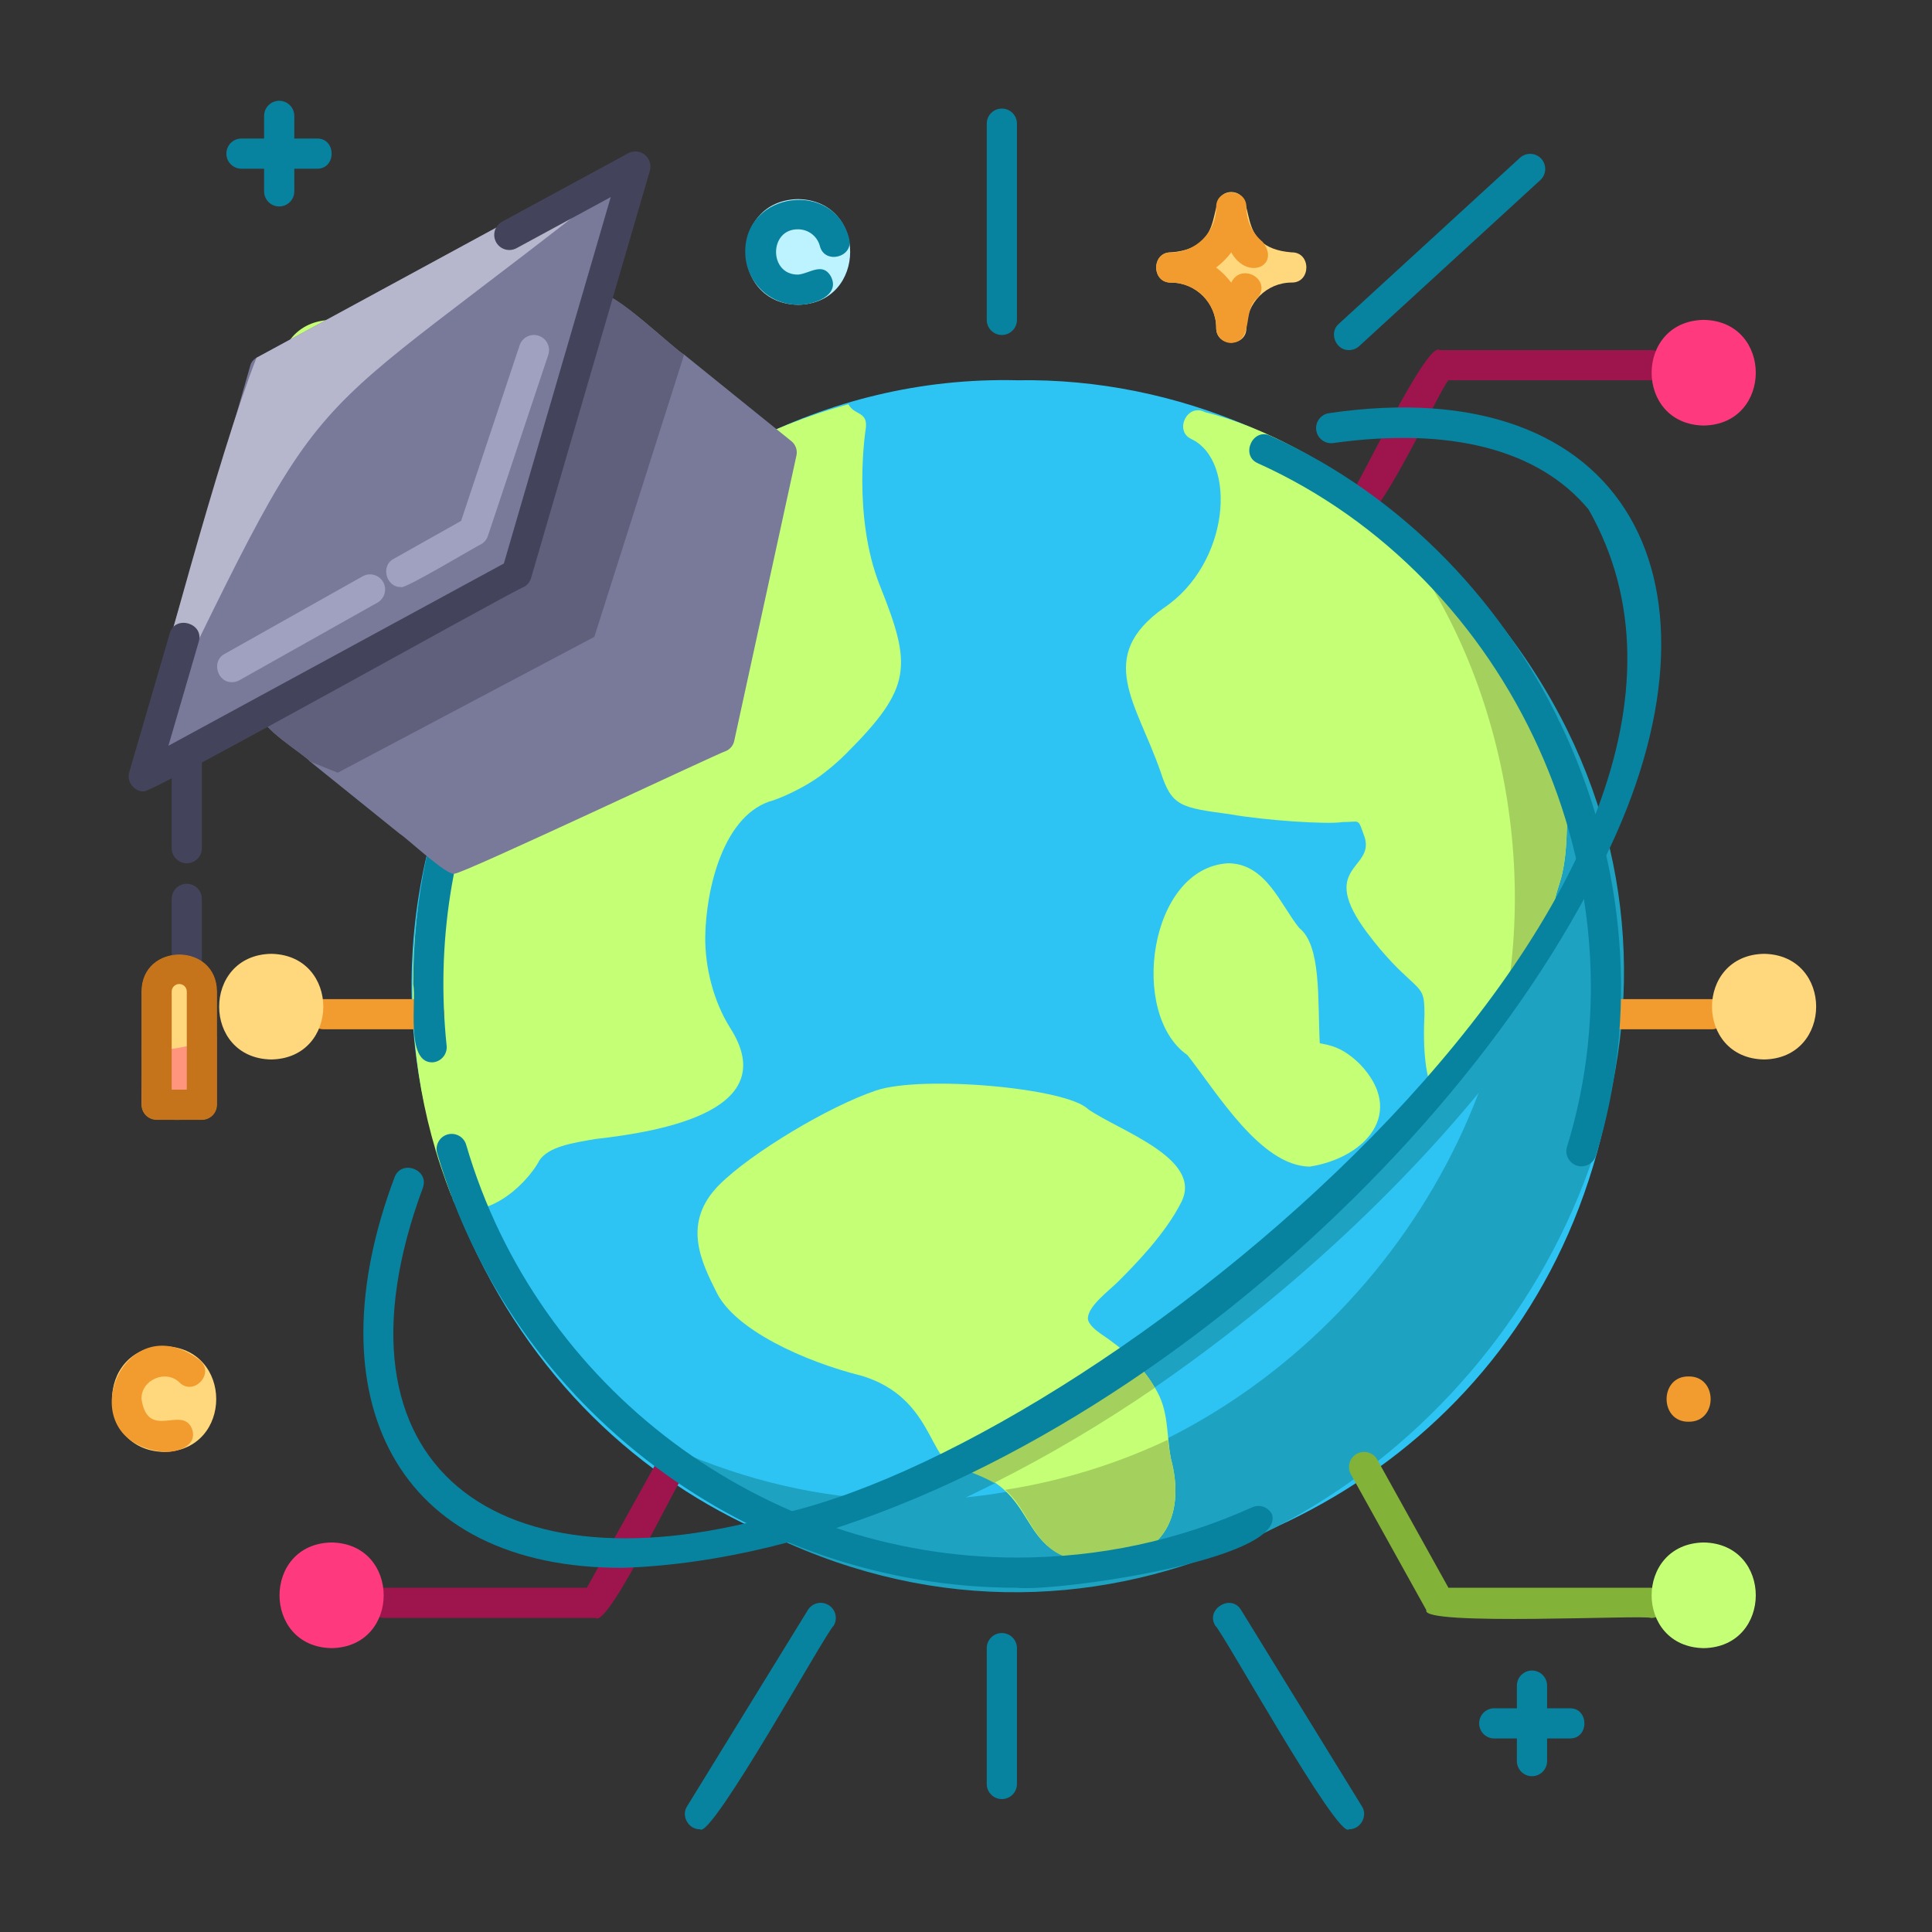 <?xml version="1.0" encoding="UTF-8"?>
<svg xmlns="http://www.w3.org/2000/svg" xmlns:xlink="http://www.w3.org/1999/xlink" version="1.1" id="_x31_6_Global_Education" x="0px" y="0px" viewBox="0 0 512 512" style="enable-background:new 0 0 512 512;" xml:space="preserve" width="512" height="512">
<rect x="0" y="0" width="512" height="512" fill="#333333" stroke="none"/>
<style type="text/css">
	.st0{fill:#2DC4F4;}
	.st1{fill:#1EA2C1;}
	.st2{fill:#C5FF76;}
	.st3{fill:#A4D15D;}
	.st4{fill:#83B238;}
	.st5{fill:#9E154D;}
	.st6{fill:#FF397E;}
	.st7{fill:#F29C2F;}
	.st8{fill:#FFD77D;}
	.st9{fill:#0783A0;}
	.st10{fill:#BDF2FF;}
	.st11{fill:#797999;}
	.st12{fill:#B6B6CC;}
	.st13{fill:#60607C;}
	.st14{fill:#43435B;}
	.st15{fill:#FF957D;}
	.st16{fill:#A0A0C1;}
	.st17{fill:#C6741C;}
</style>
<g>
	<path class="st0" d="M429.5,260.773c-3.39,186.857-264.43,219.889-314.76,40.677c-28.225-97.838,52.739-203.104,154.762-200.675   C355.467,99.313,430.956,174.407,429.5,260.773z"/>
</g>
<g>
	<path class="st1" d="M358.786,128.113c126.569,139.333-49.231,344.749-206.506,241.419   C320.718,534.925,548.13,268.667,358.786,128.113z"/>
</g>
<g>
	<path class="st2" d="M412.38,245.333c4.701,12.05-8.102,28.973-19.079,42.121c-12.791,13.257-16.744-0.019-15.8-18.68   c-0.001-5.56-0.481-6-4.081-9.32c-2.48-2.28-6.2-5.72-11.12-12.28c-13.101-17.538,1.806-16.713-0.599-25.12   c-1.976-5.592-1.089-4.152-5.921-4.2c-3.836,0.678-20.686-0.425-29.88-2.08c-13-1.759-15.36-2.039-18.32-11.199   c-6.357-18.341-17.423-30.448,0.801-43.44c17.575-11.732,19.578-38.996,7.317-44.8c-4.612-2.148-1.052-9.588,3.601-7.12   c16.756,4.127,32.709,13.867,46.72,24.04c1.52,4.52,3.12,8.24,5,9.8c24.68,20.8,35.48,47.12,35.48,47.12   c2.086-2.555,6.563-1.307,6.96,2.04c0.16,1.16,4.08,29.08-0.16,41.84C411.1,240.653,411.62,242.613,412.38,245.333z"/>
</g>
<g>
	<path class="st3" d="M412.38,245.333c4.655,12.014-8.068,28.999-19.08,42.12c16.622-47.212,7.148-105.512-22.28-144.4   c24.68,20.8,35.48,47.12,35.48,47.12c2.086-2.555,6.563-1.307,6.96,2.04c0.16,1.16,4.08,29.08-0.16,41.84   C411.1,240.653,411.62,242.613,412.38,245.333z"/>
</g>
<g>
	<g>
		<path class="st1" d="M427.46,235.093c-34.79,73.744-131.799,154.763-210.84,176.72c-4.12-1.44-8.12-3.04-12.08-4.84    c84.671-20.001,186.597-105.139,220.24-184.72C425.86,226.453,426.74,230.773,427.46,235.093z"/>
	</g>
</g>
<g>
	<path class="st2" d="M288.3,349.453c0.12,1.56,2.2,3.16,3.4,4c6.166,4.153,10.883,8.381,14.36,14.32   c3.762,5.94,2.982,12.123,4.24,18.8c3.591,13.15-0.179,27.472-20.441,27.239c-21.778-1.005-13.127-19.998-36-24.798   c-7.776-1.437-6.416-18.51-25.32-24.361c-15.679-3.92-33.719-12.28-38.599-22.08c-4.16-8.28-9.32-18.6,0.72-28.64   c8.44-8.4,29-20.76,41.56-24.96c12.2-4.08,50.48-0.68,56.12,4.96c8.253,5.765,30.602,13.068,24.72,24.64   c-4.28,8.56-12.68,17-16.72,21.04C293.813,342.136,288.275,346.156,288.3,349.453z"/>
</g>
<g>
	<path class="st2" d="M360.328,281.945c-4.607-4.497-7.84-4.921-10.578-5.481c-0.592-11.699,0.427-25.867-5.423-30.52   c-4.946-6.038-8.748-17.078-18.827-17.172c-21.047,1.157-26.37,40.057-10.827,50.828c7.859,9.949,19.363,29.371,32.405,29.567   C361.791,306.874,372.795,294.909,360.328,281.945z"/>
</g>
<g>
	<path class="st2" d="M224.34,199.613c-1.96,1.96-3.8,3.56-5.56,4.92c0,0,0,0.04-0.04,0.04c-3.852,3.141-9.66,6.054-13.68,7.48   c-13.448,3.489-17.971,23.8-18.16,36.12c-0.122,8.288,2.307,17.348,6.48,24.04c14.18,21.87-17.222,27.573-35.601,29.639   c-6.335,1.074-12.428,2.059-14.84,5.681c-2.285,4.42-10.139,13.162-18.64,13.039c-2.157,0.319-4.198-1.342-4.44-3.439   c-0.08-0.04-0.12-0.12-0.2-0.16c-33.482-84.318,17.568-186.172,105.2-209.84c1.436,2.973,5.107,1.772,4.6,6.28   c-0.04,0.24-3.72,23.2,3.76,41.88C241.66,176.453,241.82,182.133,224.34,199.613z"/>
</g>
<g>
	<path class="st4" d="M437.5,428.773c-1.414-0.886-61.255,2.215-59.496-2.057c0-0.001-20-36.001-20-36.001   c-1.074-1.93-0.377-4.364,1.553-5.438c1.935-1.078,4.367-0.375,5.439,1.554l18.858,33.942H437.5   C442.686,420.695,442.693,428.852,437.5,428.773z"/>
</g>
<g>
	<path class="st2" d="M451.5,408.773c18.403,0.314,18.4,27.688-0.001,28C433.097,436.459,433.1,409.085,451.5,408.773z"/>
</g>
<g>
	<path class="st5" d="M361.496,136.773c-2.94,0.066-5.02-3.372-3.492-5.942c1.738-1.386,20.127-40.636,23.495-38.058   c0.001,0.001,56.001,0.001,56.001,0.001c5.166-0.071,5.207,8.073,0,8c0,0-53.646,0-53.646,0   C382.052,102.288,365.014,139.09,361.496,136.773z"/>
</g>
<g>
	<path class="st6" d="M451.5,84.773c18.403,0.314,18.4,27.688-0.001,28C433.097,112.459,433.1,85.085,451.5,84.773z"/>
</g>
<g>
	<path class="st7" d="M453.5,272.773h-28c-5.182,0.077-5.196-8.078,0-8c0,0,28,0,28,0   C458.682,264.696,458.696,272.851,453.5,272.773z"/>
</g>
<g>
	<path class="st5" d="M157.879,428.773h-56c-2.209,0-4-1.789-4-4s1.791-4,4-4h53.646l18.858-33.942   c2.444-4.568,9.586-0.621,6.992,3.884C179.697,392.024,161.203,431.402,157.879,428.773z"/>
</g>
<g>
	<path class="st6" d="M87.879,408.773c18.403,0.314,18.4,27.688-0.001,28C69.476,436.459,69.479,409.085,87.879,408.773z"/>
</g>
<g>
	<path class="st7" d="M113.879,272.773h-28c-5.182,0.077-5.196-8.078,0-8c0,0,28,0,28,0   C119.061,264.696,119.075,272.851,113.879,272.773z"/>
</g>
<g>
	<path class="st8" d="M342.308,66.879c-15.998-1.234-8.394-15.703-16-16c-7.564,0.245-0.046,14.801-16.001,16   c-5.18-0.077-5.196,8.078,0.001,8c6.617,0,12,5.383,12,12c-0.076,5.181,8.077,5.197,8,0c0-6.617,5.383-12,12-12   C347.488,74.956,347.505,66.801,342.308,66.879z"/>
</g>
<g>
	<path class="st3" d="M310.3,386.573c3.597,13.25-0.202,27.437-20.441,27.239c-15.892,0.007-15.706-12.173-23.479-18.999   c15.2-2.36,29.68-6.92,43.16-13.28C309.62,382.933,309.98,384.733,310.3,386.573z"/>
</g>
<g>
	<g>
		<path class="st9" d="M73.992,54.711c-2.209,0-4-1.789-4-4v-20c0-2.211,1.791-4,4-4s4,1.789,4,4v20    C77.992,52.922,76.201,54.711,73.992,54.711z"/>
	</g>
	<g>
		<path class="st9" d="M83.992,44.711h-20c-2.209,0-4-1.789-4-4s1.791-4,4-4h20C89.176,36.634,89.186,44.789,83.992,44.711z"/>
	</g>
</g>
<g>
	<g>
		<path class="st9" d="M405.992,470.711c-2.209,0-4-1.789-4-4v-20c0-2.211,1.791-4,4-4s4,1.789,4,4v20    C409.992,468.922,408.201,470.711,405.992,470.711z"/>
	</g>
	<g>
		<path class="st9" d="M415.992,460.711h-20c-2.209,0-4-1.789-4-4s1.791-4,4-4h20C421.176,452.634,421.186,460.789,415.992,460.711z    "/>
	</g>
</g>
<g>
	<g>
		<path class="st3" d="M306.06,367.773c-14.04,9.6-28.36,18.08-42.6,25.2c-3.36-1.88-7.16-3.24-9.6-3.96    c15.84-7.52,31.84-16.76,47.56-27.48C303.3,363.533,304.82,365.613,306.06,367.773z"/>
	</g>
</g>
<g>
	<path class="st7" d="M447.5,376.773c-7.782,0.107-7.783-12.108,0.001-12C455.283,364.665,455.283,376.882,447.5,376.773z"/>
</g>
<g>
	<path class="st10" d="M211.5,52.773c18.403,0.314,18.4,27.688-0.001,28C193.097,80.459,193.1,53.085,211.5,52.773z"/>
</g>
<g>
	<path class="st8" d="M43.5,356.773c18.403,0.314,18.4,27.688-0.001,28C25.097,384.459,25.1,357.085,43.5,356.773z"/>
</g>
<g>
	<path class="st9" d="M265.5,88.773c-2.209,0-4-1.789-4-4v-52c0-2.211,1.791-4,4-4s4,1.789,4,4v52   C269.5,86.984,267.709,88.773,265.5,88.773z"/>
</g>
<g>
	<path class="st9" d="M357.502,92.773c-3.495,0.12-5.427-4.627-2.705-6.949c0,0,48-44,48-44c1.629-1.496,4.162-1.375,5.652,0.246   c1.492,1.629,1.383,4.16-0.246,5.652l-48,44C359.436,92.426,358.467,92.773,357.502,92.773z"/>
</g>
<g>
	<path class="st9" d="M265.5,476.773c-2.209,0-4-1.789-4-4v-36c0-2.211,1.791-4,4-4s4,1.789,4,4v36   C269.5,474.984,267.709,476.773,265.5,476.773z"/>
</g>
<g>
	<path class="st9" d="M357.504,484.773c-2.753,3.179-33.98-53.198-35.411-53.901c-2.772-4.363,4.147-8.674,6.814-4.195   c0,0,32,52,32,52C362.584,481.233,360.53,484.855,357.504,484.773z"/>
</g>
<g>
	<path class="st9" d="M185.496,484.773c-3.02,0.071-5.085-3.533-3.403-6.098c0,0,32-52,32-52c1.154-1.883,3.619-2.473,5.502-1.309   c1.883,1.156,2.469,3.621,1.311,5.504C219.344,431.764,188.391,487.768,185.496,484.773z"/>
</g>
<g>
	<path class="st9" d="M419.102,309.094c-2.624,0.029-4.624-2.619-3.838-5.137c21.81-70.659-14.483-150.774-81.929-181.195   c-4.705-2.048-1.33-9.572,3.368-7.258c70.991,32.016,109.188,116.354,86.232,190.727   C422.42,307.969,420.826,309.094,419.102,309.094z"/>
</g>
<g>
	<path class="st9" d="M114.377,281.535c-6.869-0.198-3.997-16.134-4.877-20.762c0.001-22.808,4.708-44.867,13.991-65.558   c2.054-4.732,9.497-1.452,7.301,3.273c-11.091,24.647-15.262,51.59-12.43,78.644C118.614,279.47,116.728,281.551,114.377,281.535z"/>
</g>
<g>
	<path class="st9" d="M269.5,420.773c-70.69,0-133.869-47.356-153.641-115.16c-0.619-2.121,0.6-4.344,2.721-4.961   c2.117-0.617,4.34,0.598,4.959,2.719c18.783,64.414,78.804,109.402,145.961,109.402c21.764,0,42.744-4.484,62.356-13.328   c2.008-0.898,4.381-0.012,5.291,2.004C340.333,413.479,279.463,421.895,269.5,420.773z"/>
</g>
<g>
	<path class="st7" d="M326.301,90.895c-2.209,0-4-1.789-4-4c0-6.617-5.383-12-12-12c-5.182,0.076-5.195-8.077,0-8   c6.617,0,12-5.383,12-12c-0.078-5.183,8.078-5.196,8,0c0,3.574,1.572,6.926,4.312,9.199c4.884,6.254-3.976,10.456-8.316,2.793   c-1.14,1.52-2.492,2.867-4.008,4.008c1.512,1.137,2.859,2.484,3.998,3.996c2.671-5.5,10.886-0.811,6.988,4.071   C329.115,82.082,332.44,90.417,326.301,90.895z"/>
</g>
<g>
	<path class="st9" d="M211.5,80.773c-7.719,0-14-6.281-14-14c-0.137-16.078,23.518-19.178,27.508-3.624   c1.398,5.003-6.483,7.068-7.734,2.045c-0.688-2.606-3.063-4.422-5.774-4.422c-7.781-0.107-7.783,12.108,0.001,12   c2.991-0.25,6.392-3.331,8.621,0.345C222.961,78.307,215.534,80.868,211.5,80.773z"/>
</g>
<g>
	<g>
		<path class="st4" d="M177.883,136.773c-3.428,2.436-20.655-34.636-22.358-36h-53.646c-5.166,0.084-5.207-8.083,0-8c0,0,56,0,56,0    c3.302-2.694,21.852,36.829,23.497,38.057C182.892,133.393,180.836,136.85,177.883,136.773z"/>
	</g>
	<g>
		<path class="st2" d="M87.879,84.773c18.403,0.314,18.4,27.688-0.001,28C69.476,112.459,69.479,85.085,87.879,84.773z"/>
	</g>
</g>
<g>
	<path class="st7" d="M43.5,384.773c-26.113-2.564-11.072-40.249,9.603-24.176c3.801,3.536-1.819,9.417-5.524,5.789   c-3.592-3.583-10.241-0.717-10.078,4.387c1.729,11.141,10.769,1.548,13.364,7.856C52.509,383.149,47.075,384.926,43.5,384.773z"/>
</g>
<g>
	<path class="st8" d="M467.5,252.773c18.403,0.314,18.4,27.688-0.001,28C449.097,280.459,449.1,253.085,467.5,252.773z"/>
</g>
<g>
	<path class="st8" d="M71.879,252.773c18.403,0.314,18.4,27.688-0.001,28C53.476,280.459,53.479,253.085,71.879,252.773z"/>
</g>
<g>
	<path class="st9" d="M165.26,415.488c-60.487,0.308-82.582-45.289-60.716-103.446c1.799-4.916,9.3-2.095,7.514,2.742   c-27.365,74.007,20.002,108.594,96.151,86.101c88.103-20.845,267.811-169.215,212.778-265.879   c-13.167-15.851-36.558-21.933-67.655-17.593c-2.174,0.316-4.209-1.219-4.514-3.406c-0.307-2.188,1.219-4.211,3.408-4.516   c79.292-11.632,108.74,45.43,72.969,118.187C382.494,316.176,266.689,411.868,165.26,415.488z"/>
</g>
<g>
	<g>
		<path class="st11" d="M211.06,120.733l-16.48,75.6c-0.24,1.2-1.08,2.2-2.16,2.68c-1.615,0.368-70.311,32.858-71.996,32.519    c-1.888,0.695-12.937-9.719-14.484-10.559c0,0-23.72-19.12-23.72-19.12c-1.537-1.937-13.782-9.213-12.8-12.48    c0.08-1.28,0.8-2.44,1.88-3.08l62.4-36.84l22.76-68.76c0.4-1.2,1.36-2.16,2.6-2.52c2.65-2.07,20.077,14.856,22.24,15.799    c0,0.001,18.92,15.281,18.92,15.281s9.48,7.64,9.48,7.64C210.86,117.813,211.38,119.293,211.06,120.733z"/>
	</g>
	<g>
		<path class="st11" d="M171.62,45.053c0,0-31.48,107.96-31.48,107.96c-0.24,0.84-0.84,1.6-1.6,2l-98.84,53.68    c-1.935,1.131-4.709-0.234-4.92-2.52c6.76-26.615,24.049-82.428,31.559-109.32c0.241-0.879,0.841-1.599,1.641-2.039    c0,0,62.64-34,62.64-34s36.16-19.64,36.16-19.64C169.273,39.673,172.516,42.324,171.62,45.053z"/>
	</g>
	<g>
		<path class="st12" d="M171.18,42.293c-99.898,79.771-79.597,47.93-136.4,163.88c7.995-27.352,22.81-84.826,33.197-111.361    c22.866-12.343,76.51-41.571,98.802-53.639C168.276,40.301,170.328,40.824,171.18,42.293z"/>
	</g>
	<g>
		<path class="st13" d="M181.3,93.973l-23.8,74.8l-68,36l-7.28-2.92c-1.706-2.058-13.677-9.126-12.8-12.48    c0.08-1.28,0.8-2.44,1.88-3.08l62.4-36.84l22.76-68.76c0.4-1.2,1.36-2.16,2.6-2.52C161.78,76.14,179.088,93.002,181.3,93.973z"/>
	</g>
	<g>
		<path class="st14" d="M49.5,260.773c-2.209,0-4-1.789-4-4v-18.558c0-2.211,1.791-4,4-4s4,1.789,4,4v18.558    C53.5,258.984,51.709,260.773,49.5,260.773z"/>
	</g>
	<g>
		<path class="st14" d="M49.5,228.773c-2.209,0-4-1.789-4-4v-24c0-2.211,1.791-4,4-4s4,1.789,4,4v24    C53.5,226.984,51.709,228.773,49.5,228.773z"/>
	</g>
	<g>
		<path class="st8" d="M57.38,262.773v30c0,2.16-1.72,3.88-3.88,3.88h-12c-2.16,0-3.88-1.72-3.88-3.88v-30    C37.696,249.868,57.304,249.851,57.38,262.773z"/>
	</g>
	<g>
		<path class="st15" d="M57.38,274.733v18.04c0,2.16-1.72,3.88-3.88,3.88c-20.946,0.533-14.971,0.075-15.88-18.36    C42.54,278.573,49.42,278.013,57.38,274.733z"/>
	</g>
	<g>
		<path class="st16" d="M106.305,155.574c-3.95,0.149-5.551-5.629-1.964-7.484c0,0,17.853-10.047,17.853-10.047l15.512-46.535    c0.699-2.094,2.961-3.234,5.06-2.527c2.096,0.695,3.228,2.961,2.529,5.058l-16,48c-0.314,0.942-0.969,1.734-1.834,2.219    C126.614,144.524,106.851,156.42,106.305,155.574z"/>
	</g>
	<g>
		<path class="st16" d="M61.504,180.773c-3.945,0.145-5.555-5.626-1.964-7.488c0,0,36.56-20.558,36.56-20.558    c1.928-1.082,4.365-0.398,5.447,1.527c1.084,1.926,0.4,4.363-1.525,5.449l-36.561,20.559    C62.84,180.609,62.168,180.773,61.504,180.773z"/>
	</g>
	<g>
		<path class="st14" d="M38.1,209.734c-2.566,0.069-4.64-2.65-3.84-5.12c0,0,10.721-36.762,10.721-36.762    c1.384-4.996,9.208-2.724,7.679,2.242c0,0-8.031,27.543-8.031,27.543l88.898-48.301l28.326-97.109L136.888,65.77    c-1.947,1.055-4.369,0.332-5.424-1.609c-1.055-1.942-0.334-4.367,1.608-5.422l33.4-18.121c1.42-0.766,3.162-0.613,4.42,0.402    c1.256,1.012,1.782,2.684,1.328,4.234c0,0-31.48,107.922-31.48,107.922c-0.299,1.023-0.994,1.883-1.93,2.394    C136.619,156.1,40.579,210.078,38.1,209.734z"/>
	</g>
	<g>
		<path class="st17" d="M53.5,296.773h-12c-2.209,0-4-1.789-4-4v-30c0.066-13.065,19.933-13.082,20,0.001c0-0.001,0,29.999,0,29.999    C57.5,294.984,55.709,296.773,53.5,296.773z M45.5,288.773h4v-26c0-1.102-0.896-2-2-2s-2,0.898-2,2V288.773z"/>
	</g>
</g>
</svg>
